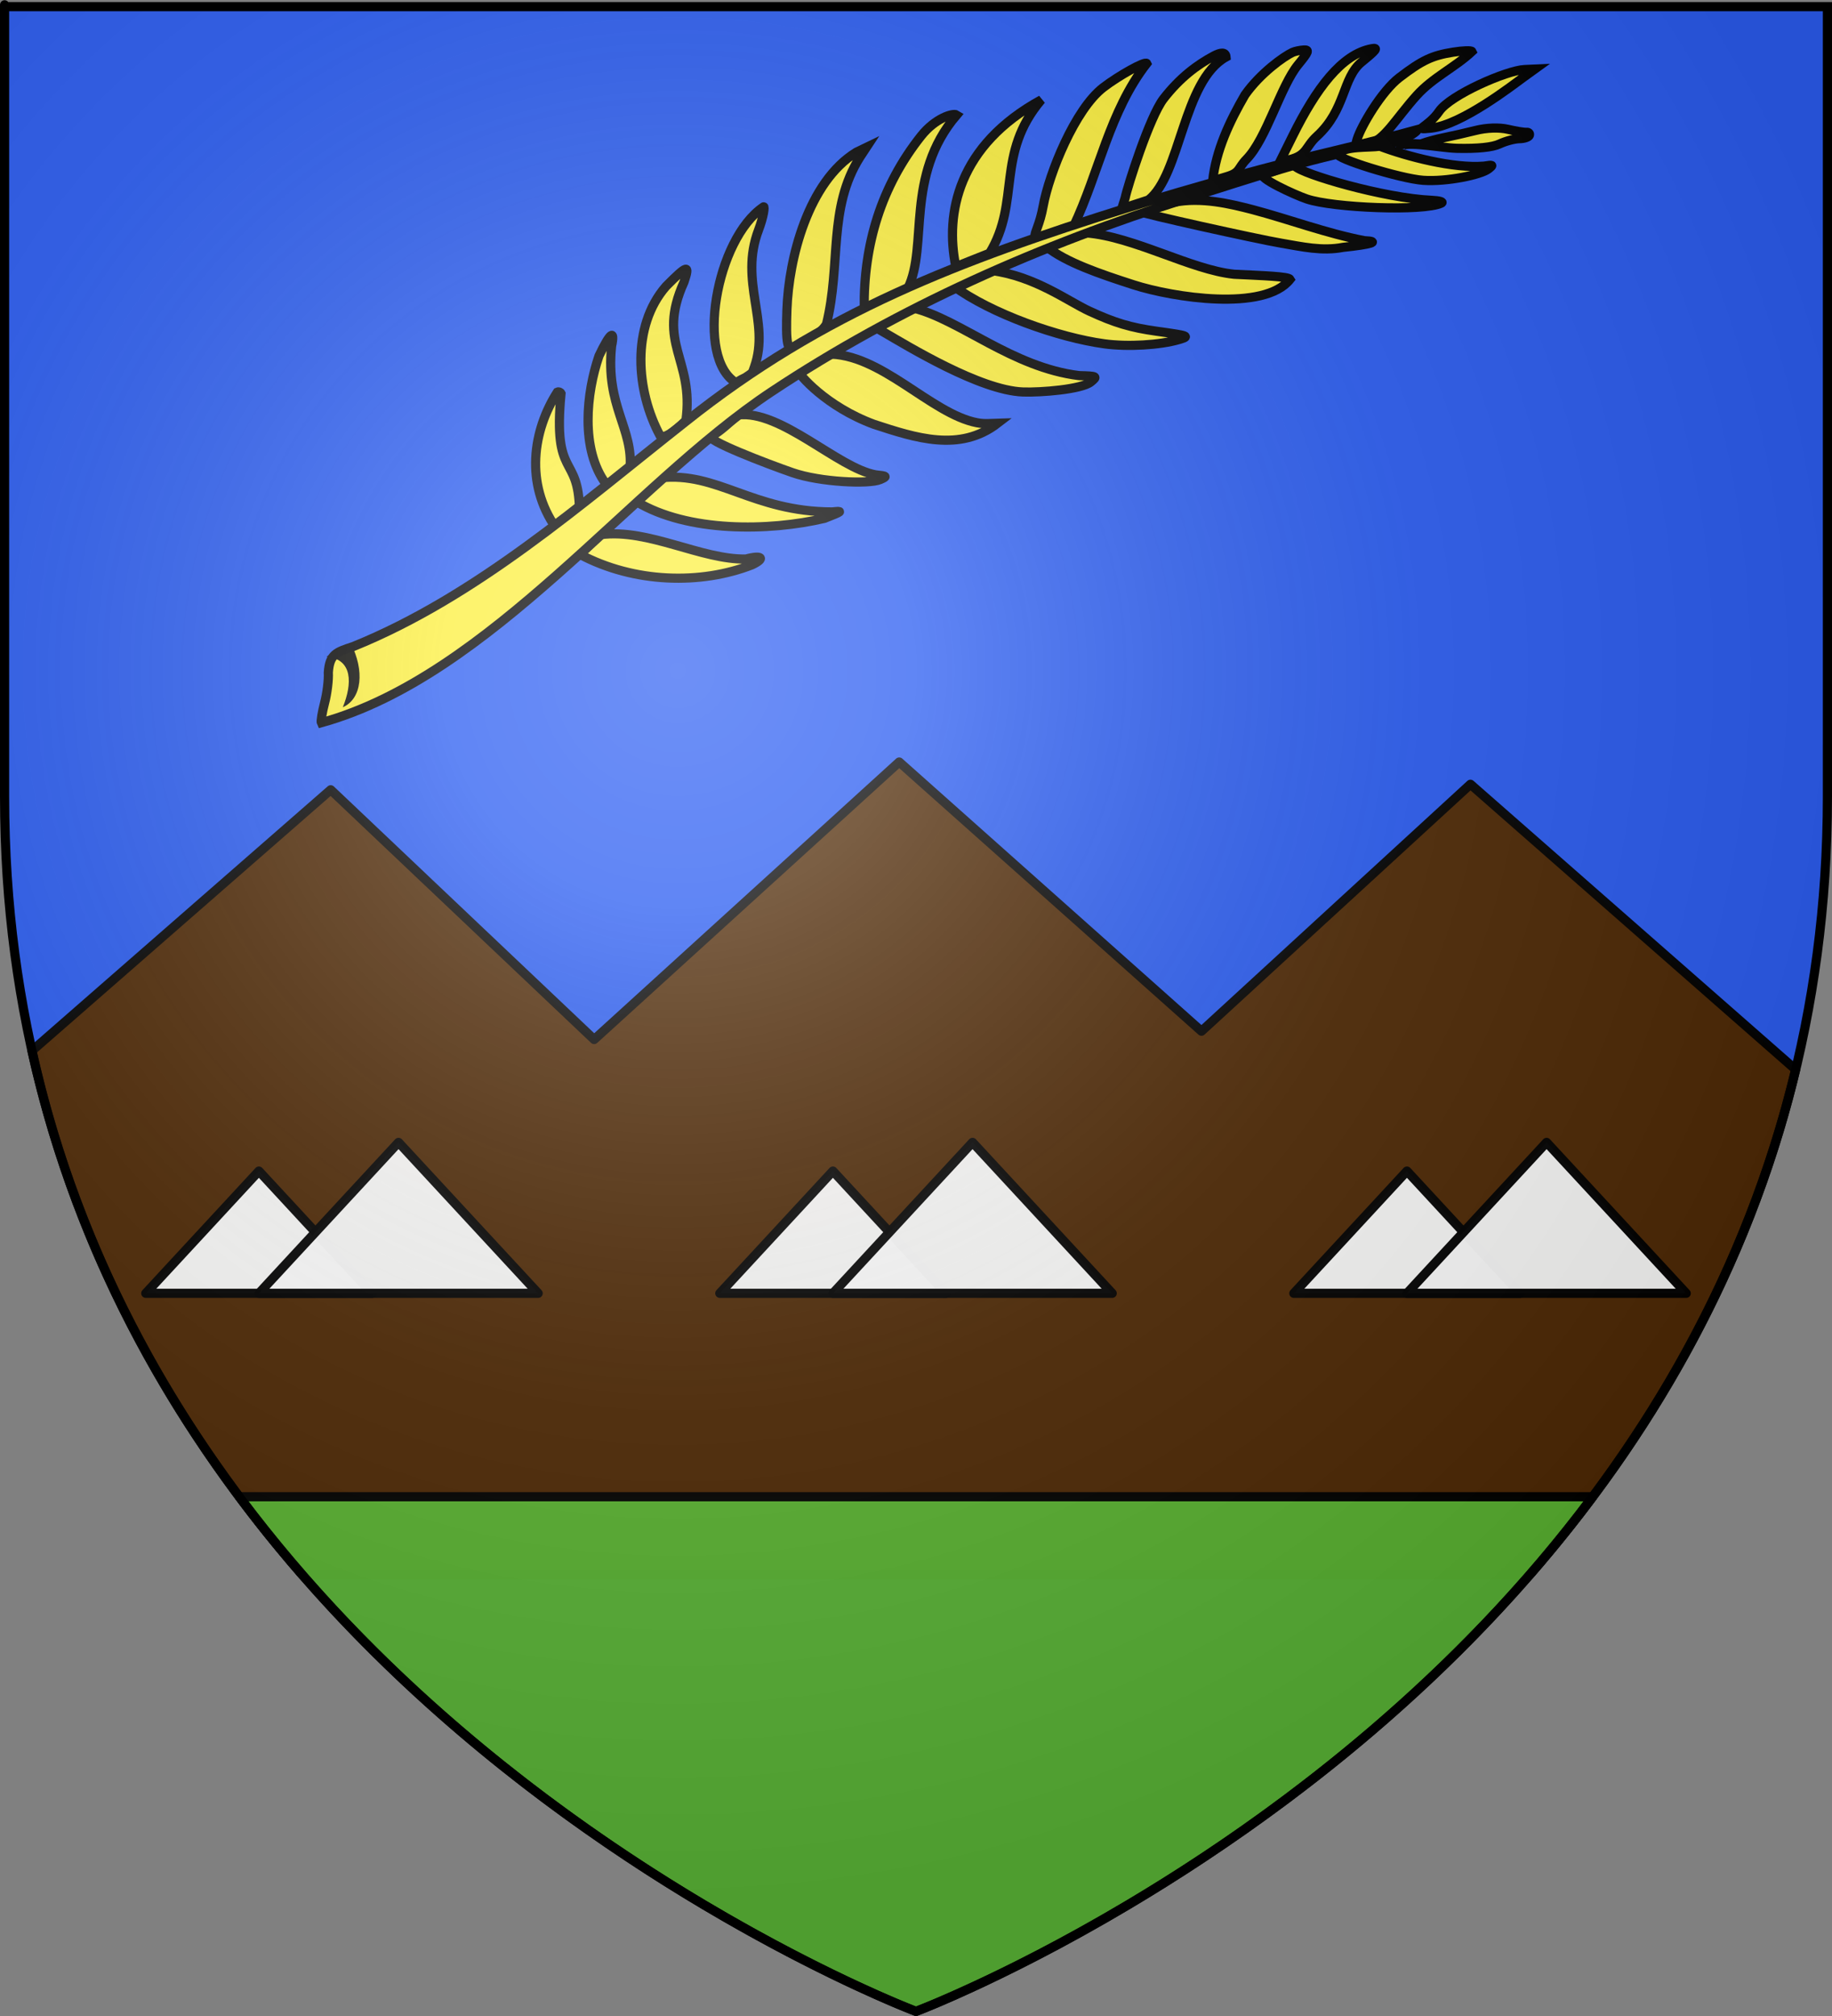 <?xml version="1.0" encoding="UTF-8" standalone="no"?>
<svg
   xmlns:dc="http://purl.org/dc/elements/1.1/"
   xmlns:cc="http://creativecommons.org/ns#"
   xmlns:rdf="http://www.w3.org/1999/02/22-rdf-syntax-ns#"
   xmlns:svg="http://www.w3.org/2000/svg"
   xmlns="http://www.w3.org/2000/svg"
   xmlns:xlink="http://www.w3.org/1999/xlink"
   xmlns:sodipodi="http://sodipodi.sourceforge.net/DTD/sodipodi-0.dtd"
   xmlns:inkscape="http://www.inkscape.org/namespaces/inkscape"
   height="660"
   width="600"
   version="1.0"
   id="svg2"
   sodipodi:version="0.32"
   inkscape:version="0.46"
   sodipodi:docname="Blason_ville_fr_Marquerie_A(65).svg"
   sodipodi:docbase="D:\Mes documents\Renaud-Notre Lapin"
   inkscape:export-filename="/Users/olivier/Desktop/Blason Rouge/Blason_Vide_3D.png"
   inkscape:export-xdpi="144"
   inkscape:export-ydpi="144"
   inkscape:output_extension="org.inkscape.output.svg.inkscape">
  <rect width="100%" height="100%" fill="#808080" stroke="none"/>
  <sodipodi:namedview
     inkscape:window-height="975"
     inkscape:window-width="1280"
     inkscape:pageshadow="2"
     inkscape:pageopacity="0.0"
     guidetolerance="10.0"
     gridtolerance="10.0"
     objecttolerance="10.0"
     borderopacity="1.0"
     bordercolor="#666666"
     pagecolor="#ffffff"
     id="base"
     showgrid="false"
     height="660px"
     inkscape:zoom="1.1590904"
     inkscape:cx="300.00013"
     inkscape:cy="330.00014"
     inkscape:window-x="-4"
     inkscape:window-y="-4"
     inkscape:current-layer="layer4"
     inkscape:object-nodes="true"
     inkscape:snap-global="true" />
  <desc
     id="desc4">Flag of Canton of Valais (Wallis)</desc>
  <defs
     id="defs6">
    <linearGradient
       id="linearGradient2893">
      <stop
         style="stop-color:white;stop-opacity:0.314;"
         offset="0"
         id="stop2895" />
      <stop
         id="stop2897"
         offset="0.19"
         style="stop-color:white;stop-opacity:0.251;" />
      <stop
         style="stop-color:#6b6b6b;stop-opacity:0.125;"
         offset="0.6"
         id="stop2901" />
      <stop
         style="stop-color:black;stop-opacity:0.125;"
         offset="1"
         id="stop2899" />
    </linearGradient>
    <radialGradient
       inkscape:collect="always"
       xlink:href="#linearGradient2893"
       id="radialGradient3163"
       gradientUnits="userSpaceOnUse"
       gradientTransform="matrix(1.353,0,0,1.349,-77.629,-85.747)"
       cx="221.445"
       cy="226.331"
       fx="221.445"
       fy="226.331"
       r="300" />
    <g
       id="s-4">
      <g
         id="c-6">
        <path
           transform="matrix(0.951,0.309,-0.309,0.951,0,-1)"
           d="M 0,0 L 0,1 L 0.5,1 L 0,0 z"
           id="t-0" />
        <use
           height="540"
           width="810"
           y="0"
           x="0"
           id="use2144-7"
           transform="scale(-1,1)"
           xlink:href="#t-0" />
      </g>
      <g
         id="a-1">
        <use
           height="540"
           width="810"
           y="0"
           x="0"
           id="use2147-7"
           transform="matrix(0.309,0.951,-0.951,0.309,0,0)"
           xlink:href="#c-6" />
        <use
           height="540"
           width="810"
           y="0"
           x="0"
           id="use2149-7"
           transform="matrix(-0.809,0.588,-0.588,-0.809,0,0)"
           xlink:href="#c-6" />
      </g>
      <use
         height="540"
         width="810"
         y="0"
         x="0"
         id="use2151-7"
         transform="scale(-1,1)"
         xlink:href="#a-1" />
    </g>
    <g
       id="f">
      <rect
         id="rect1964"
         style="fill:#28166f"
         y="-30"
         x="-50"
         height="60"
         width="100" />
      <g
         id="g1966"
         style="fill:#ffffff"
         transform="translate(0,-20)">
        <path
           id="path1968"
           d="M -1.212,27.818 C -1.212,22.175 -2.091,20.471 -4.542,13.98 C -5.709,10.888 -5.024,7.103 -2.858,3.601 C -2.082,2.346 -1.114,1.214 0,0 C 1.114,1.214 2.082,2.346 2.858,3.601 C 5.024,7.103 5.709,10.888 4.542,13.98 C 2.091,20.471 1.212,22.175 1.212,27.818 L -1.212,27.818 z" />
        <path
           id="rwi"
           d="M 2.922,27.672 C 2.922,21.721 5.239,17.829 8.501,16.66 C 9.949,16.141 11.808,16.387 13.519,18.107 C 15.638,20.236 16.255,26.1 10.036,27.228 C 10.694,26.272 10.655,24.147 9.322,23.441 C 8.331,22.916 7.209,23.188 6.646,23.564 C 5.822,24.116 4.917,25.67 4.967,27.672 L 2.922,27.672 z" />
        <path
           id="path1971"
           d="M 1.777,30.183 C 1.79,32.191 2.795,33.518 4.516,34.257 C 4.295,34.955 3.257,36.378 1.831,36.281 C 1.55,37.787 1.282,38.632 0,40 C -1.282,38.632 -1.55,37.787 -1.831,36.281 C -3.257,36.378 -4.295,34.955 -4.516,34.257 C -2.795,33.518 -1.79,32.191 -1.777,30.183 L 1.777,30.183 z" />
        <use
           xlink:href="#rwi"
           height="400"
           width="800"
           y="0"
           x="0"
           id="use1973"
           transform="scale(-1,1)" />
        <rect
           id="rect1975"
           y="27.331"
           x="-7.923"
           height="3.218"
           width="15.846" />
      </g>
    </g>
    <g
       id="s">
      <g
         id="c">
        <path
           transform="matrix(0.951,0.309,-0.309,0.951,0,-1)"
           d="M 0,0 L 0,1 L 0.5,1 L 0,0 z"
           id="t" />
        <use
           height="540"
           width="810"
           y="0"
           x="0"
           id="use2144"
           transform="scale(-1,1)"
           xlink:href="#t" />
      </g>
      <g
         id="a">
        <use
           height="540"
           width="810"
           y="0"
           x="0"
           id="use2147"
           transform="matrix(0.309,0.951,-0.951,0.309,0,0)"
           xlink:href="#c" />
        <use
           height="540"
           width="810"
           y="0"
           x="0"
           id="use2149"
           transform="matrix(-0.809,0.588,-0.588,-0.809,0,0)"
           xlink:href="#c" />
      </g>
      <use
         height="540"
         width="810"
         y="0"
         x="0"
         id="use2151"
         transform="scale(-1,1)"
         xlink:href="#a" />
    </g>
  </defs>
  <g
     inkscape:groupmode="layer"
     id="layer3"
     inkscape:label="Fond écu"
     style="display:inline">
    <path
       id="path2855"
       style="fill:#2b5df2;fill-opacity:1;fill-rule:evenodd;stroke:none;stroke-width:1px;stroke-linecap:butt;stroke-linejoin:miter;stroke-opacity:1"
       d="M 300,658.5 C 300,658.5 598.5,546.18 598.5,260.728 C 598.5,-24.723 598.5,2.176 598.5,2.176 L 1.5,2.176 L 1.5,260.728 C 1.5,546.18 300,658.5 300,658.5 z"
       sodipodi:nodetypes="cccccc" />
    <g
       id="g3714"
       transform="translate(212.95,-619.159)" />
    <g
       id="layer9"
       inkscape:label="Fond d'écu"
       transform="translate(212.95,-619.159)">
      <g
         transform="matrix(2,0,0,2,-732.892,-1853.188)"
         inkscape:label="Meubles"
         id="g2807" />
      <g
         transform="matrix(2,0,0,2,1696.976,-413.55)"
         inkscape:label="Meubles"
         id="g4626" />
      <g
         id="g5271"
         inkscape:label="Meubles"
         transform="matrix(2,0,0,2,-732.892,-453.188)" />
      <g
         id="g5273"
         inkscape:label="Reflet final"
         transform="matrix(2,0,0,2,-732.892,-453.188)" />
      <g
         id="g5275"
         inkscape:label="Contour final"
         transform="matrix(2,0,0,2,-732.892,-453.188)" />
    </g>
    <g
       id="layer6"
       inkscape:label="Reflet final"
       transform="translate(212.95,-619.159)" />
    <g
       id="layer5"
       inkscape:label="Contour final"
       transform="translate(212.95,-619.159)" />
    <path
       style="opacity:0.98;fill:#502800;fill-opacity:1;stroke:#000000;stroke-width:3;stroke-linejoin:round;stroke-miterlimit:4;stroke-dasharray:none;stroke-opacity:1.0"
       d="M 294.5 249.469 L 194.594 340.312 L 108.312 258.562 L 10.469 344 C 25.927 413.709 59.753 470.469 99.031 515.594 L 500.969 515.594 C 539.084 471.805 572.049 417.057 588.094 350.156 L 481.594 256.75 L 393.5 337.594 L 294.5 249.469 z "
       id="path2654" />
    <path
       style="opacity:0.98;fill:#5ab532;fill-opacity:1;stroke:#000000;stroke-width:3;stroke-linejoin:round;stroke-miterlimit:4;stroke-dasharray:none;stroke-opacity:1.0"
       d="M 78.375 490 C 166.818 608.362 300 658.5 300 658.5 C 300 658.5 433.182 608.362 521.625 490 L 78.375 490 z "
       id="rect2675" />
  </g>
  <g
     inkscape:groupmode="layer"
     id="layer4"
     inkscape:label="Meubles">
    <g
       style="display:inline"
       id="g2599"
       transform="matrix(0.996,-8.7155743e-2,8.7155743e-2,0.996,11.49,376.408)">
      <path
         sodipodi:nodetypes="cccscccc"
         inkscape:connector-curvature="0"
         id="path21454"
         d="M 297.492,-300.212 C 285.553,-284.559 288.348,-265.827 281.82,-246.715 C 279.369,-243.264 274.982,-242.511 271.262,-240.249 C 268.066,-237.988 268.03,-241.97 269.322,-252.512 C 271.381,-269.314 279.964,-293.699 296.465,-301.94 L 299.885,-303.236 L 297.492,-300.212 L 297.492,-300.212 z"
         style="fill:#fcef3c;fill-opacity:1;stroke:#000000;stroke-width:3;stroke-opacity:1" />
      <path
         sodipodi:nodetypes="cccscc"
         inkscape:connector-curvature="0"
         id="path21452"
         d="M 330.284,-311.233 C 311.559,-292.852 317.292,-269.221 309.454,-256.181 L 294.558,-250.587 C 296.197,-271.705 303.637,-290.148 318.097,-305.424 C 323.244,-310.86 329.239,-312.05 330.284,-311.233 L 330.284,-311.233 z"
         style="fill:#fcef3c;fill-opacity:1;stroke:#000000;stroke-width:3;stroke-opacity:1" />
      <path
         sodipodi:nodetypes="csccs"
         inkscape:connector-curvature="0"
         id="path21450"
         d="M 262.355,-279.401 C 254.425,-263.038 263.555,-249.104 257.119,-234.881 C 254.202,-228.434 256.504,-233.715 250.706,-230.137 C 237.884,-239.326 248.204,-277.687 264.643,-286.776 C 265.11,-287.008 264.363,-283.545 262.355,-279.401 z"
         style="fill:#fcef3c;fill-opacity:1;stroke:#000000;stroke-width:3;stroke-opacity:1" />
      <path
         sodipodi:nodetypes="ccccc"
         inkscape:connector-curvature="0"
         id="path21448"
         d="M 358.334,-313.76 C 341.723,-297.263 348.802,-281.175 337.065,-265.19 L 325.667,-261.777 C 323.605,-279.521 329.881,-301.276 358.334,-313.76 L 358.334,-313.76 z"
         style="fill:#fcef3c;fill-opacity:1;stroke:#000000;stroke-width:3;stroke-opacity:1" />
      <path
         sodipodi:nodetypes="ccccc"
         inkscape:connector-curvature="0"
         id="path21446"
         d="M 236.536,-264.527 C 225.606,-245.162 237.745,-239.119 233.2,-219.31 C 228.947,-215.805 225.398,-213.845 224.341,-215.062 C 217.741,-230.349 217.982,-251.578 230.565,-263.665 C 238.165,-270.096 239.034,-270.221 236.536,-264.527 z"
         style="fill:#fcef3c;fill-opacity:1;stroke:#000000;stroke-width:3;stroke-opacity:1" />
      <path
         sodipodi:nodetypes="ccsscc"
         inkscape:connector-curvature="0"
         id="path21444"
         d="M 365.21,-271.486 C 360.918,-271.636 356.007,-268.263 352.411,-269.498 C 352.256,-270.641 354.26,-272.996 355.905,-279.043 C 358.745,-289.478 369.049,-309.745 378.928,-316.022 C 384.383,-319.488 393.422,-323.526 393.765,-322.596 C 380.222,-308.009 375.122,-288.401 365.21,-271.486 z"
         style="fill:#fcef3c;fill-opacity:1;stroke:#000000;stroke-width:3;stroke-opacity:1" />
      <path
         sodipodi:nodetypes="cccccc"
         inkscape:connector-curvature="0"
         id="path21442"
         d="M 211.064,-245.65 C 207.314,-226.03 215.964,-218.214 213.533,-204.974 C 209.444,-202.295 207.919,-198.641 205.257,-200.959 C 197.969,-212.952 201.4,-230.928 206.68,-242.862 C 210.978,-250.146 212.742,-251.269 211.064,-245.65 L 211.064,-245.65 z"
         style="fill:#fcef3c;fill-opacity:1;stroke:#000000;stroke-width:3;stroke-opacity:1" />
      <path
         sodipodi:nodetypes="ccccsscc"
         inkscape:connector-curvature="0"
         id="path21440"
         d="M 419.831,-322.455 C 405.036,-315.9 401.707,-285.255 390.446,-278.027 L 381.479,-275.935 L 382.9,-279.398 C 383.882,-282.763 393.17,-305.144 398.258,-310.628 C 404.183,-317.014 410.169,-320.72 415.847,-323.128 C 418.206,-324.128 419.828,-324.174 419.831,-322.455 L 419.831,-322.455 z"
         style="fill:#fcef3c;fill-opacity:1;stroke:#000000;stroke-width:3;stroke-opacity:1" />
      <path
         sodipodi:nodetypes="ccccc"
         inkscape:connector-curvature="0"
         id="path21438"
         d="M 195.908,-193.114 C 189.934,-190.953 188.207,-183.832 187.71,-187.991 C 178.856,-203.266 182.926,-220.379 192.057,-232.224 C 192.518,-232.395 193.04,-232.144 193.216,-231.666 C 188.077,-203.79 197.241,-211.701 195.908,-193.114 z"
         style="fill:#fcef3c;fill-opacity:1;stroke:#000000;stroke-width:3;stroke-opacity:1" />
      <path
         sodipodi:nodetypes="csscccscc"
         inkscape:connector-curvature="0"
         id="path21436"
         d="M 445.362,-322.515 C 447.288,-322.459 446.969,-321.792 443.164,-317.912 C 436.822,-311.446 430.715,-294.63 423.607,-288.53 C 420.429,-285.802 421.251,-284.353 416.778,-283.423 L 411.92,-282.413 C 413.915,-292.301 419.075,-301.227 424.932,-309.544 C 430.635,-316.283 438.763,-321.006 441.636,-322.046 C 442.447,-322.34 444.123,-322.55 445.362,-322.515 L 445.362,-322.515 z"
         style="fill:#fcef3c;fill-opacity:1;stroke:#000000;stroke-width:3;stroke-opacity:1" />
      <path
         sodipodi:nodetypes="cssccccc"
         inkscape:connector-curvature="0"
         id="path21434"
         d="M 467.631,-320.998 C 469.821,-321.201 469.154,-320.464 463.982,-316.964 C 457.096,-312.305 457.526,-301.896 447.217,-294.002 C 443.048,-290.809 443.57,-288.074 437.606,-287.133 L 434.34,-286.618 L 439.353,-294.841 C 448.276,-309.477 457.603,-320.067 467.631,-320.998 L 467.631,-320.998 z"
         style="fill:#fcef3c;fill-opacity:1;stroke:#000000;stroke-width:3;stroke-opacity:1" />
      <path
         sodipodi:nodetypes="ccsssscc"
         inkscape:connector-curvature="0"
         id="path21430"
         d="M 494.089,-317.541 C 497.314,-317.77 500.079,-317.619 500.232,-317.205 C 494.167,-312.469 486.738,-309.868 480.947,-304.461 C 473.417,-297.432 469.092,-290.732 464.029,-290.075 C 459.507,-289.489 459.336,-289.572 460.262,-291.879 C 461.935,-296.048 469.648,-306.875 475.807,-310.785 C 483.675,-315.78 487.094,-317.044 494.089,-317.541 L 494.089,-317.541 z"
         style="fill:#fcef3c;fill-opacity:1;stroke:#000000;stroke-width:3;stroke-opacity:1" />
      <path
         sodipodi:nodetypes="csscccc"
         inkscape:connector-curvature="0"
         id="path21428"
         d="M 362.789,-222.712 C 368.726,-222.015 368.818,-221.955 366.454,-220.331 C 363.251,-218.13 349.715,-218.264 343.983,-218.976 C 329.979,-220.73 307.785,-237.176 299.965,-242.672 L 296.663,-244.992 C 299.267,-246.664 307.751,-248.394 310.65,-249.479 C 325.589,-244.352 341.213,-227.288 362.789,-222.712 z"
         style="fill:#fcef3c;fill-opacity:1;stroke:#000000;stroke-width:3;stroke-opacity:1" />
      <path
         sodipodi:nodetypes="csssccs"
         inkscape:connector-curvature="0"
         id="path21426"
         d="M 368.004,-243.438 C 375.889,-238.922 381.002,-236.886 389.411,-234.963 C 399.759,-232.597 400.204,-232.384 396.41,-231.621 C 390.108,-230.353 379.519,-230.642 371.935,-232.361 C 357.232,-235.692 335.842,-245.386 324.299,-255.554 C 328.481,-257.616 332.554,-258.1 337.367,-259.454 C 351.3,-256.321 361.244,-247.309 368.004,-243.438 z"
         style="fill:#fcef3c;fill-opacity:1;stroke:#000000;stroke-width:3;stroke-opacity:1" />
      <path
         sodipodi:nodetypes="ccsccc"
         inkscape:connector-curvature="0"
         id="path21424"
         d="M 416.247,-251.352 C 425.96,-250.023 433.938,-249.073 434.38,-248.088 C 425.073,-238.227 395.593,-245.53 383.208,-250.752 C 372.082,-255.443 361.743,-260.055 355.841,-265.664 C 360.188,-266.674 364.787,-268.401 369.204,-269.062 C 384.503,-266.526 402.342,-254.008 416.247,-251.352 z"
         style="fill:#fcef3c;fill-opacity:1;stroke:#000000;stroke-width:3;stroke-opacity:1" />
      <path
         sodipodi:nodetypes="cccccs"
         inkscape:connector-curvature="0"
         id="path21422"
         d="M 328.128,-210.253 C 330.562,-209.56 332.682,-209.637 334.867,-209.512 C 321.658,-201.056 307.677,-207.038 294.5,-212.662 C 279.339,-219.796 271.273,-231.133 270.916,-232.776 C 273.806,-234.853 277.347,-235.307 280.997,-236.934 C 298.634,-235.926 313.221,-214.498 328.128,-210.253 z"
         style="fill:#fcef3c;fill-opacity:1;stroke:#000000;stroke-width:3;stroke-opacity:1" />
      <path
         sodipodi:nodetypes="ccccssc"
         inkscape:connector-curvature="0"
         id="path21420"
         d="M 398.617,-276.547 C 407.846,-277.524 416.994,-274.429 424.069,-271.928 C 436.015,-267.61 447.472,-262.079 459.72,-258.577 C 465.114,-257.88 461.787,-257.149 452.611,-257.016 C 445.598,-256.285 439.228,-258.393 432.601,-260.116 C 424.926,-262.113 387.058,-274.046 387.827,-274.33 C 388.023,-274.402 392.878,-275.94 398.617,-276.547 z"
         style="fill:#fcef3c;fill-opacity:1;stroke:#000000;stroke-width:3;stroke-opacity:1" />
      <path
         sodipodi:nodetypes="ccsscc"
         inkscape:connector-curvature="0"
         id="path21418"
         d="M 250.385,-219.6 C 264.471,-220.156 281.428,-199.449 293.532,-196.158 C 297.306,-195.418 297.362,-195.309 294.916,-194.482 C 291.202,-193.226 275.291,-195.311 266.54,-199.22 C 258.096,-202.991 238.822,-212.441 241.026,-213.406 C 244.365,-214.963 246.477,-216.782 250.385,-219.6 z"
         style="fill:#fcef3c;fill-opacity:1;stroke:#000000;stroke-width:3;stroke-opacity:1" />
      <path
         sodipodi:nodetypes="cssscs"
         inkscape:connector-curvature="0"
         id="path21416"
         d="M 439.201,-284.891 C 441.435,-282.015 467.401,-271.879 482.815,-269.828 C 485.383,-269.486 486.784,-268.948 485.929,-268.633 C 479.829,-266.379 450.475,-270.155 442.115,-273.837 C 438.234,-275.547 426.389,-282.301 428.552,-283.249 C 433.785,-283.398 437.779,-286.722 439.201,-284.891 z"
         style="fill:#fcef3c;fill-opacity:1;stroke:#000000;stroke-width:3;stroke-opacity:1" />
      <path
         sodipodi:nodetypes="cccsscc"
         inkscape:connector-curvature="0"
         id="path21414"
         d="M 516.879,-309.832 L 520.272,-309.692 L 516.194,-307.256 C 512.786,-305.22 494.816,-293.577 484.81,-293.395 C 478.157,-293.281 483.709,-293.625 487.833,-298.649 C 491.95,-303.664 511.012,-310.073 516.879,-309.832 L 516.879,-309.832 z"
         style="fill:#fcef3c;fill-opacity:1;stroke:#000000;stroke-width:3;stroke-opacity:1" />
      <path
         sodipodi:nodetypes="ccccc"
         inkscape:connector-curvature="0"
         id="path21412"
         d="M 278.292,-185.294 C 281.95,-185.351 281.801,-185.246 275.642,-183.42 C 257.173,-180.75 230.581,-182.669 214.695,-194.275 C 215.263,-195.123 221.029,-200.427 223.092,-201.321 C 242.119,-201.788 252.267,-187.638 278.292,-185.294 z"
         style="fill:#fcef3c;fill-opacity:1;stroke:#000000;stroke-width:3;stroke-opacity:1" />
      <path
         sodipodi:nodetypes="ccccc"
         inkscape:connector-curvature="0"
         id="path21410"
         d="M 248.819,-172.391 C 254.208,-173.336 255.321,-172.054 250.62,-170.318 C 233.425,-165.289 211.741,-167.648 194.794,-178.648 L 202.198,-184.491 C 217.926,-185.148 234.231,-173.382 248.819,-172.391 z"
         style="fill:#fcef3c;fill-opacity:1;stroke:#000000;stroke-width:3;stroke-opacity:1" />
      <path
         sodipodi:nodetypes="cscssscscccs"
         style="fill:#fcef3c;fill-opacity:1;stroke:#000000;stroke-width:3;stroke-opacity:1"
         d="M 383.428,-276.088 C 405.047,-280.852 432.815,-285.917 454.26,-289.032 C 459.71,-289.824 474.709,-292.263 480.317,-293.299 C 478.968,-291.355 470.737,-289.076 467.707,-288.937 C 448.533,-288.057 425.022,-282.303 403.182,-277.45 C 354.142,-266.553 306.224,-250.345 261.906,-226.209 C 213.184,-199.674 162.247,-141.621 105.604,-131.123 C 105.424,-131.611 106.16,-134.49 107.239,-137.519 C 108.318,-140.549 109.252,-144.951 109.315,-147.303 C 110.258,-153.277 112.493,-153.727 118.194,-155.067 C 159.799,-167.818 196.467,-194.941 233.023,-218.887 C 281.088,-250.776 327.228,-263.706 383.428,-276.088 z"
         id="path2591"
         inkscape:connector-curvature="0" />
      <path
         style="fill:#fcef3c;fill-opacity:1;stroke:#000000;stroke-width:3;stroke-opacity:1"
         d="M 467.495,-288.941 C 476.037,-284.821 490.865,-279.519 500.9,-279.482 C 503.97,-279.692 504.036,-279.62 502.317,-278.474 C 499.707,-276.734 488.213,-275.381 480.641,-276.59 C 473.335,-277.756 452.086,-286.432 453.589,-287.634 C 456.054,-290.101 463.87,-288.732 467.495,-288.941 z"
         id="path2593"
         inkscape:connector-curvature="0"
         sodipodi:nodetypes="ccsscc" />
      <path
         sodipodi:nodetypes="csssssssscc"
         inkscape:connector-curvature="0"
         id="path2595"
         d="M 481.294,-288.609 C 482.777,-289.038 486.07,-289.621 488.613,-289.905 C 491.156,-290.188 495.929,-290.845 499.219,-291.364 C 502.857,-291.939 507.001,-291.717 509.794,-290.799 C 512.319,-289.968 514.982,-289.295 515.711,-289.302 C 516.44,-289.309 516.837,-288.841 516.594,-288.262 C 516.351,-287.682 514.838,-287.305 513.231,-287.424 C 511.624,-287.542 508.649,-287.026 506.618,-286.276 C 504.203,-285.384 499.337,-285.31 492.547,-286.064 C 486.838,-286.698 473.297,-290.844 474.189,-287.409 C 474.03,-290.598 480.211,-288.075 481.294,-288.609 z"
         style="fill:#fcef3c;fill-opacity:1;stroke:#000000;stroke-width:3;stroke-opacity:1" />
      <path
         sodipodi:nodetypes="cccc"
         id="path2597"
         d="M 109.165,-152.53 C 117.703,-150.947 116.857,-143.02 113.054,-135.553 C 119.534,-137.774 121.32,-146.844 117.407,-156.376 L 109.165,-152.53 z"
         style="opacity:0.98;fill:#000000;fill-opacity:1;stroke:none;stroke-width:3;stroke-linejoin:round;stroke-miterlimit:4;stroke-dasharray:none;stroke-opacity:1" />
    </g>
    <g
       style="display:inline"
       id="g2667"
       transform="translate(-704.57,0)">
      <path
         style="opacity:0.98;fill:#ffffff;fill-opacity:1;stroke:#000000;stroke-width:3;stroke-linejoin:round;stroke-miterlimit:4;stroke-opacity:1"
         d="M 977.359,383.384 L 1014.404,423.41 L 940.313,423.41 L 977.359,383.384 z"
         id="path2659"
         sodipodi:nodetypes="cccc" />
      <path
         sodipodi:nodetypes="cccc"
         id="rect2656"
         d="M 1023.092,373.995 L 1068.827,423.41 L 977.357,423.41 L 1023.092,373.995 z"
         style="opacity:0.98;fill:#ffffff;fill-opacity:1;stroke:#000000;stroke-width:3;stroke-linejoin:round;stroke-miterlimit:4;stroke-opacity:1" />
    </g>
    <use
       style="display:inline"
       x="0"
       y="0"
       xlink:href="#g2667"
       id="use2671"
       transform="translate(-188,0)"
       width="600"
       height="660" />
    <use
       style="display:inline"
       x="0"
       y="0"
       xlink:href="#g2667"
       id="use2673"
       transform="translate(188,0)"
       width="600"
       height="660" />
  </g>
  <g
     inkscape:groupmode="layer"
     id="layer2"
     inkscape:label="Reflet final"
     sodipodi:insensitive="true">
    <path
       sodipodi:nodetypes="cccccc"
       d="M 300,658.5 C 300,658.5 598.5,546.18 598.5,260.728 C 598.5,-24.723 598.5,2.176 598.5,2.176 L 1.5,2.176 L 1.5,260.728 C 1.5,546.18 300,658.5 300,658.5 z "
       style="opacity:1;fill:url(#radialGradient3163);fill-opacity:1;fill-rule:evenodd;stroke:none;stroke-width:1px;stroke-linecap:butt;stroke-linejoin:miter;stroke-opacity:1"
       id="path2875"
       inkscape:export-xdpi="144"
       inkscape:export-ydpi="144" />
  </g>
  <g
     inkscape:groupmode="layer"
     id="layer1"
     inkscape:label="Contour final"
     sodipodi:insensitive="true">
    <path
       sodipodi:nodetypes="cccccc"
       d="M 300,658.5 C 300,658.5 1.5,546.18 1.5,260.728 C 1.5,-24.723 1.5,2.176 1.5,2.176 L 598.5,2.176 L 598.5,260.728 C 598.5,546.18 300,658.5 300,658.5 z "
       style="opacity:1;fill:none;fill-opacity:1;fill-rule:evenodd;stroke:#000000;stroke-width:3;stroke-linecap:butt;stroke-linejoin:miter;stroke-miterlimit:4;stroke-dasharray:none;stroke-opacity:1"
       id="path1411"
       inkscape:export-xdpi="144"
       inkscape:export-ydpi="144" />
  </g>
</svg>
